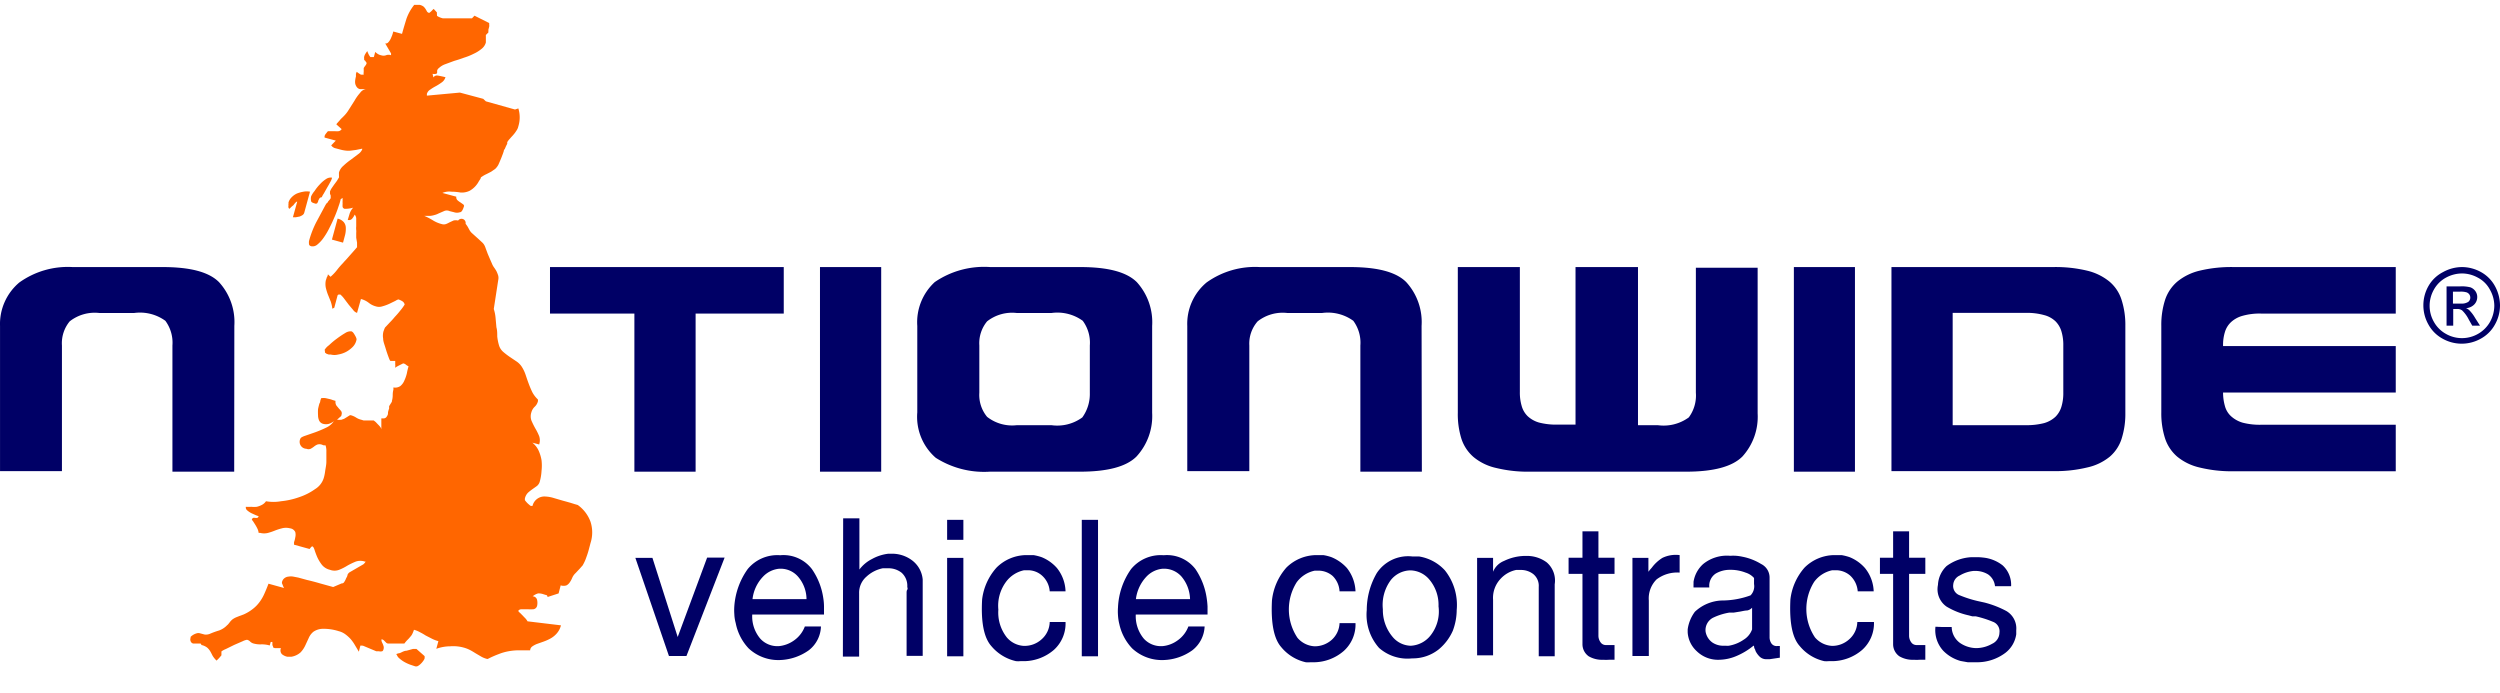 <?xml version="1.0" encoding="utf-8"?>
<svg viewBox="199.998 0.11 180.102 49.899" xmlns="http://www.w3.org/2000/svg">
  <defs>
    <style>.cls-2{fill:#f60;fill-rule:evenodd;}.cls-3{fill:#006;}</style>
  </defs>
  <path class="cls-3" d="M216.87,34.09h-4.45V25a2.65,2.65,0,0,0-.51-1.78,3.11,3.11,0,0,0-2.26-.56h-2.48a2.92,2.92,0,0,0-2.15.6,2.47,2.47,0,0,0-.56,1.74v9.05H200V23.59a3.91,3.91,0,0,1,1.39-3.13,6,6,0,0,1,3.84-1.11h6.49c2,0,3.34.36,4.06,1.09a4.27,4.27,0,0,1,1.1,3.15Z"/>
  <path class="cls-3" d="M245.7,22.7h-6.08V19.35h16.84V22.7h-6.35V34.09H245.7Z"/>
  <path class="cls-3" d="M259.07,34.09V19.35h4.41V34.09Z"/>
  <path class="cls-3" d="M281.87,33c-.73.73-2.09,1.09-4.07,1.09h-6.49a6.48,6.48,0,0,1-3.9-1,3.91,3.91,0,0,1-1.33-3.27V23.59a3.93,3.93,0,0,1,1.26-3.16,6.3,6.3,0,0,1,4-1.08h6.49c2,0,3.34.36,4.07,1.09A4.3,4.3,0,0,1,283,23.59v6.26A4.3,4.3,0,0,1,281.87,33Zm-3.36-8a2.65,2.65,0,0,0-.51-1.78,3.11,3.11,0,0,0-2.26-.56h-2.48a2.92,2.92,0,0,0-2.15.6,2.47,2.47,0,0,0-.56,1.74V28.4a2.47,2.47,0,0,0,.56,1.74,2.92,2.92,0,0,0,2.15.6h2.48a3.05,3.05,0,0,0,2.23-.56,2.89,2.89,0,0,0,.54-1.76Z"/>
  <path class="cls-3" d="M302.43,34.09H298V25a2.65,2.65,0,0,0-.51-1.78,3.11,3.11,0,0,0-2.26-.56h-2.48a2.92,2.92,0,0,0-2.15.6A2.43,2.43,0,0,0,290,25v9.05h-4.47V23.59a3.88,3.88,0,0,1,1.39-3.13,6,6,0,0,1,3.84-1.11h6.49c2,0,3.34.36,4.06,1.09a4.27,4.27,0,0,1,1.1,3.15Z"/>
  <path class="cls-3" d="M310.25,34.09a9.68,9.68,0,0,1-2.48-.27,3.85,3.85,0,0,1-1.61-.78,2.94,2.94,0,0,1-.88-1.32,5.91,5.91,0,0,1-.26-1.87V19.35h4.47v9a3.35,3.35,0,0,0,.13,1,1.63,1.63,0,0,0,.43.74,2,2,0,0,0,.82.46,4.92,4.92,0,0,0,1.33.15h1.3V19.35H318V30.74h1.42a3.08,3.08,0,0,0,2.24-.56,2.65,2.65,0,0,0,.51-1.78v-9h4.45v10.5A4.26,4.26,0,0,1,325.52,33c-.73.73-2.08,1.09-4.06,1.09H310.25Z"/>
  <path class="cls-3" d="M329.23,34.09V19.35h4.4V34.09Z"/>
  <path class="cls-3" d="M336.26,19.35h11.63a9.74,9.74,0,0,1,2.47.26,4,4,0,0,1,1.61.79,2.84,2.84,0,0,1,.87,1.32,5.9,5.9,0,0,1,.27,1.87v6.26a5.9,5.9,0,0,1-.27,1.87A2.84,2.84,0,0,1,352,33a3.85,3.85,0,0,1-1.61.78,9.7,9.7,0,0,1-2.47.27H336.26Zm4.41,11.39h5.25a5,5,0,0,0,1.34-.15,2,2,0,0,0,.82-.46,1.72,1.72,0,0,0,.43-.74,3.35,3.35,0,0,0,.13-1V25a3.35,3.35,0,0,0-.13-1,1.72,1.72,0,0,0-.43-.74,1.85,1.85,0,0,0-.82-.45,4.59,4.59,0,0,0-1.34-.16h-5.25Z"/>
  <path class="cls-3" d="M360.15,28.35a3.53,3.53,0,0,0,.13,1,1.52,1.52,0,0,0,.45.75,2.14,2.14,0,0,0,.83.46,4.92,4.92,0,0,0,1.33.15h9.7v3.35H360.94a9.73,9.73,0,0,1-2.48-.27,3.91,3.91,0,0,1-1.61-.78,2.94,2.94,0,0,1-.88-1.32,5.9,5.9,0,0,1-.27-1.87V23.59a5.9,5.9,0,0,1,.27-1.87,2.94,2.94,0,0,1,.88-1.32,4,4,0,0,1,1.61-.79,9.77,9.77,0,0,1,2.48-.26h11.65V22.7h-9.7a4.52,4.52,0,0,0-1.33.16,2,2,0,0,0-.83.45,1.6,1.6,0,0,0-.45.73,3.14,3.14,0,0,0-.13,1h12.44v3.35H360.15Z"/>
  <path class="cls-3" d="M245.77,40.3H247L248.82,46l2.12-5.72h1.26l-2.75,7.09h-1.26Z"/>
  <path class="cls-3" d="M253.86,41.11a2.76,2.76,0,0,1,2.34-1,2.58,2.58,0,0,1,2.29,1,4.89,4.89,0,0,1,.82,2.1,3.92,3.92,0,0,1,.05.59c0,.19,0,.39,0,.58h-5.17a2.48,2.48,0,0,0,.58,1.74,1.66,1.66,0,0,0,1.2.54h.12a2.24,2.24,0,0,0,1.12-.42,2.14,2.14,0,0,0,.77-1h1.16a2.25,2.25,0,0,1-.88,1.72,3.8,3.8,0,0,1-2.08.7,3.13,3.13,0,0,1-2.25-.84A3.66,3.66,0,0,1,253,45a2.76,2.76,0,0,1-.1-.64,3.87,3.87,0,0,1,0-.59A5.24,5.24,0,0,1,253.86,41.11Zm4.24,2.16a2.51,2.51,0,0,0-.63-1.64,1.66,1.66,0,0,0-1.21-.55h-.11a1.84,1.84,0,0,0-1.19.58,2.79,2.79,0,0,0-.75,1.61Z"/>
  <path class="cls-3" d="M260.74,37.45h1.17v3.69a2.59,2.59,0,0,1,.91-.76A3.17,3.17,0,0,1,264,40h.24a2.4,2.4,0,0,1,1.44.46,1.93,1.93,0,0,1,.79,1.4v5.5h-1.16V42.83c0-.08,0-.17.05-.24s0-.15,0-.22a1.26,1.26,0,0,0-.41-1,1.52,1.52,0,0,0-1-.32h-.18l-.18,0a2.43,2.43,0,0,0-1.17.6,1.53,1.53,0,0,0-.53,1.2v4.56h-1.17Z"/>
  <path class="cls-3" d="M268.23,37.56h1.17V39h-1.17Zm0,2.74h1.17v7.09h-1.17Z"/>
  <path class="cls-3" d="M271.79,41a3.07,3.07,0,0,1,2.13-.9l.53,0a3.65,3.65,0,0,1,.59.15,2.94,2.94,0,0,1,1.1.78,2.81,2.81,0,0,1,.62,1.68h-1.14a1.68,1.68,0,0,0-.56-1.14,1.52,1.52,0,0,0-1-.38h-.14l-.14,0a2.16,2.16,0,0,0-1.31.84,2.9,2.9,0,0,0-.55,2,2.9,2.9,0,0,0,.61,2,1.73,1.73,0,0,0,1.23.61h.05a1.81,1.81,0,0,0,1.21-.46,1.71,1.71,0,0,0,.6-1.26h1.14a2.56,2.56,0,0,1-.83,2,3.35,3.35,0,0,1-2.11.82l-.31,0a1.77,1.77,0,0,1-.32,0,3.25,3.25,0,0,1-1.78-1.09c-.53-.6-.75-1.72-.66-3.35A4.18,4.18,0,0,1,271.79,41Z"/>
  <path class="cls-3" d="M277.93,37.56h1.17v9.83h-1.17Z"/>
  <path class="cls-3" d="M281.48,41.11a2.76,2.76,0,0,1,2.35-1,2.58,2.58,0,0,1,2.29,1,5,5,0,0,1,.81,2.1,5.9,5.9,0,0,1,.06.59c0,.19,0,.39,0,.58h-5.17a2.53,2.53,0,0,0,.58,1.74,1.66,1.66,0,0,0,1.2.54h.12a2.17,2.17,0,0,0,1.12-.42,2.14,2.14,0,0,0,.77-1h1.17a2.29,2.29,0,0,1-.89,1.72,3.76,3.76,0,0,1-2.07.7,3.14,3.14,0,0,1-2.26-.84,3.66,3.66,0,0,1-.92-1.73,3.41,3.41,0,0,1-.1-.64,3.83,3.83,0,0,1,0-.59A5.15,5.15,0,0,1,281.48,41.11Zm4.25,2.16a2.62,2.62,0,0,0-.63-1.64,1.68,1.68,0,0,0-1.22-.55h-.11a1.84,1.84,0,0,0-1.19.58,2.86,2.86,0,0,0-.75,1.61Z"/>
  <path class="cls-3" d="M292.67,41a3.1,3.1,0,0,1,2.14-.9l.52,0a3.41,3.41,0,0,1,.59.15,3.05,3.05,0,0,1,1.11.78,2.87,2.87,0,0,1,.62,1.68H296.5A1.68,1.68,0,0,0,296,41.6a1.57,1.57,0,0,0-1-.38h-.14l-.14,0a2.16,2.16,0,0,0-1.31.84,3.68,3.68,0,0,0,.06,4,1.74,1.74,0,0,0,1.24.61h0a1.84,1.84,0,0,0,1.22-.46A1.7,1.7,0,0,0,296.5,45h1.15a2.57,2.57,0,0,1-.84,2,3.33,3.33,0,0,1-2.11.82l-.31,0a1.92,1.92,0,0,1-.32,0,3.19,3.19,0,0,1-1.77-1.09c-.53-.6-.75-1.72-.67-3.35A4.25,4.25,0,0,1,292.67,41Z"/>
  <path class="cls-3" d="M299.18,41.4a2.7,2.7,0,0,1,2.58-1.2H302l.24,0a3.22,3.22,0,0,1,1.85,1,4,4,0,0,1,.85,2.86,4.37,4.37,0,0,1-.06.68,4.46,4.46,0,0,1-.22.81,3.67,3.67,0,0,1-1,1.33,3,3,0,0,1-1.93.66,3.1,3.1,0,0,1-2.38-.75,3.6,3.6,0,0,1-.89-2.73A5.33,5.33,0,0,1,299.18,41.4Zm1.15,4.6a1.75,1.75,0,0,0,1.3.63h0a1.94,1.94,0,0,0,1.44-.76,2.79,2.79,0,0,0,.56-2.08,2.83,2.83,0,0,0-.67-1.94,1.83,1.83,0,0,0-1.37-.65,1.85,1.85,0,0,0-1.39.69,3,3,0,0,0-.58,2.11A3,3,0,0,0,300.33,46Z"/>
  <path class="cls-3" d="M306.41,40.3h1.15v1a1.42,1.42,0,0,1,.79-.78,3.57,3.57,0,0,1,1.45-.36h.13a2.38,2.38,0,0,1,1.49.46A1.72,1.72,0,0,1,312,42.2v5.19h-1.15v-5a1.09,1.09,0,0,0-.39-.92,1.44,1.44,0,0,0-.9-.3h-.17l-.17,0a2.1,2.1,0,0,0-1.14.66,2,2,0,0,0-.52,1.49v4h-1.15Z"/>
  <path class="cls-3" d="M314,41.45h-1V40.29h1v-1.9h1.15v1.9h1.16v1.16h-1.16V45.9a.81.81,0,0,0,.2.54.46.46,0,0,0,.35.14h.14l.15,0,.16,0h.16v1.06l-.42,0a2.68,2.68,0,0,1-.39,0,1.9,1.9,0,0,1-1.05-.25,1.06,1.06,0,0,1-.45-.86Z"/>
  <path class="cls-3" d="M317.6,40.3h1.15v1l.1-.13L319,41a2.78,2.78,0,0,1,.76-.7A2.21,2.21,0,0,1,321,40.1v1.26a2.46,2.46,0,0,0-1.66.49,1.93,1.93,0,0,0-.56,1.52v4H317.6Z"/>
  <path class="cls-3" d="M322.1,44.18a3,3,0,0,1,1.93-.81,6,6,0,0,0,2.08-.37.94.94,0,0,0,.25-.82v-.29a.19.19,0,0,0,0-.07s0,0,0-.07a1.33,1.33,0,0,0-.61-.39,3,3,0,0,0-1-.2h-.15a2,2,0,0,0-1,.27,1.05,1.05,0,0,0-.46,1H322v-.1a.06.06,0,0,1,0,0v-.16a.57.57,0,0,0,0-.13,2.16,2.16,0,0,1,.7-1.3,2.71,2.71,0,0,1,1.94-.59,3.31,3.31,0,0,1,.44,0,3.65,3.65,0,0,1,.46.07,4.06,4.06,0,0,1,1.33.52,1.09,1.09,0,0,1,.61,1V46a.8.8,0,0,0,.13.46.45.45,0,0,0,.42.19h.09l.1,0v.84l-.74.11-.11,0h-.12a.68.68,0,0,1-.49-.19,1.48,1.48,0,0,1-.3-.42c0-.07-.06-.14-.08-.2s0-.12-.05-.17a5,5,0,0,1-1.31.78,3.3,3.3,0,0,1-1.17.24,2.19,2.19,0,0,1-1.62-.62,2,2,0,0,1-.65-1.36v-.21A2.75,2.75,0,0,1,322.1,44.18Zm3.76-.09c-.19,0-.4.07-.64.1l-.31.05-.32,0a4.4,4.4,0,0,0-1.18.37,1,1,0,0,0-.54,1,1.21,1.21,0,0,0,.48.78,1.4,1.4,0,0,0,.8.24h.19a1.38,1.38,0,0,0,.2,0,2.66,2.66,0,0,0,1.08-.44,1.43,1.43,0,0,0,.6-.74l0-.06V43.89A.65.65,0,0,1,325.86,44.09Z"/>
  <path class="cls-3" d="M330,41a3.08,3.08,0,0,1,2.14-.9l.52,0a3.65,3.65,0,0,1,.59.15,2.94,2.94,0,0,1,1.1.78,2.81,2.81,0,0,1,.63,1.68h-1.15a1.72,1.72,0,0,0-.55-1.14,1.57,1.57,0,0,0-1-.38h-.14l-.14,0a2.16,2.16,0,0,0-1.31.84,3.68,3.68,0,0,0,.06,4,1.74,1.74,0,0,0,1.24.61h0a1.81,1.81,0,0,0,1.21-.46,1.71,1.71,0,0,0,.6-1.26H335a2.57,2.57,0,0,1-.84,2,3.35,3.35,0,0,1-2.11.82l-.31,0a1.77,1.77,0,0,1-.32,0,3.19,3.19,0,0,1-1.77-1.09c-.54-.6-.75-1.72-.67-3.35A4.18,4.18,0,0,1,330,41Z"/>
  <path class="cls-3" d="M336.38,41.45h-.95V40.29h.95v-1.9h1.15v1.9h1.17v1.16h-1.17V45.9a.81.81,0,0,0,.2.54.47.47,0,0,0,.35.14h.14l.15,0,.17,0h.16v1.06l-.43,0a2.61,2.61,0,0,1-.39,0,1.9,1.9,0,0,1-1.05-.25,1.06,1.06,0,0,1-.45-.86Z"/>
  <path class="cls-3" d="M339.91,45.28h.69a1.44,1.44,0,0,0,.6,1.15,2.14,2.14,0,0,0,1.14.37h0a2.32,2.32,0,0,0,1.17-.31.9.9,0,0,0,.53-.8.73.73,0,0,0-.48-.79,7.45,7.45,0,0,0-1.23-.39l-.25,0-.26-.07a5.29,5.29,0,0,1-1.59-.63,1.52,1.52,0,0,1-.62-1.56,2,2,0,0,1,.62-1.36,3.3,3.3,0,0,1,1.8-.64l.48,0a5,5,0,0,1,.53.05,2.71,2.71,0,0,1,1.23.54,1.9,1.9,0,0,1,.61,1.5h-1.16a1.18,1.18,0,0,0-.5-.85,1.76,1.76,0,0,0-.89-.25h-.15a2.4,2.4,0,0,0-1,.33.79.79,0,0,0-.47.66.71.71,0,0,0,.48.77,8.24,8.24,0,0,0,1.24.4l.27.06.27.06a7,7,0,0,1,1.57.61,1.45,1.45,0,0,1,.71,1.38v.29a2.05,2.05,0,0,1-.78,1.34,3.39,3.39,0,0,1-2.08.68h-.14l-.49,0-.51-.09A2.8,2.8,0,0,1,340,47a2.19,2.19,0,0,1-.57-1.74Z"/>
  <path class="cls-2" d="M222.41,14.26a.73.73,0,0,0,0,.33c0,.07.09.13.25.17a.18.18,0,0,0,.18,0,.53.53,0,0,0,.08-.15c0-.06.05-.12.08-.19a.21.21,0,0,1,.18-.1,1.39,1.39,0,0,1,.14-.26l.22-.39c.08-.14.16-.27.23-.41a1.11,1.11,0,0,0,.15-.35.58.58,0,0,0-.42.09,2.22,2.22,0,0,0-.45.38,3.11,3.11,0,0,0-.39.49A1.62,1.62,0,0,0,222.41,14.26Zm-1,.38-.31,1.12.22,0,.26-.05a1.13,1.13,0,0,0,.22-.11.31.31,0,0,0,.12-.18l.41-1.5a1.23,1.23,0,0,0-.47,0,2.32,2.32,0,0,0-.47.13,1.26,1.26,0,0,0-.38.27.89.89,0,0,0-.23.38.23.23,0,0,1,0,.09.51.51,0,0,0,0,.13.33.33,0,0,0,0,.14.12.12,0,0,0,.08.09,1.69,1.69,0,0,1,.28-.26A1.13,1.13,0,0,1,221.36,14.64Zm2.5,2.73.8.22.15-.56a1.8,1.8,0,0,0,.05-.5.66.66,0,0,0-.14-.41.82.82,0,0,0-.45-.26Zm-.49,8a.19.19,0,0,0,0,.15l.11.08.15.05.14,0a1.09,1.09,0,0,0,.54,0,1.91,1.91,0,0,0,.57-.19,2,2,0,0,0,.47-.35,1,1,0,0,0,.27-.48.22.22,0,0,0,0-.15,1,1,0,0,0-.1-.21,1.37,1.37,0,0,0-.13-.2.36.36,0,0,0-.12-.09.71.71,0,0,0-.45.12,6.52,6.52,0,0,0-.61.41,5.34,5.34,0,0,0-.56.47A1.11,1.11,0,0,0,223.37,25.34Zm5.16,21.9a.59.59,0,0,0,.2.28,2.22,2.22,0,0,0,.35.25,3,3,0,0,0,.41.19l.33.11a.28.28,0,0,0,.21,0,.82.82,0,0,0,.22-.16,1.24,1.24,0,0,0,.19-.22.58.58,0,0,0,.1-.19l0-.09a.15.15,0,0,1,0-.06l-.59-.52s-.1,0-.25,0l-.47.13c-.17,0-.33.11-.48.17A.89.89,0,0,0,228.53,47.24Zm-14.06-.69a1,1,0,0,1,.41.19,1.13,1.13,0,0,1,.22.27c.06.1.11.21.17.32a1.62,1.62,0,0,0,.28.34l.18-.18.17-.2v0l0-.12,0-.1,0-.06a1.39,1.39,0,0,1,.31-.17l.61-.3.62-.27a1.09,1.09,0,0,1,.3-.1.44.44,0,0,1,.23.13.55.55,0,0,0,.25.14,1.78,1.78,0,0,0,.55.06,2.08,2.08,0,0,1,.61.08l.07-.25a0,0,0,0,0,.06,0,.06.06,0,0,1,.06,0l0,.08a.65.65,0,0,1,0,.13.73.73,0,0,0,.05.12s0,.06,0,.06l.12.05.15,0,.17,0h.13a.4.4,0,0,0,.07.44.9.9,0,0,0,.38.18l.12,0H221a1.32,1.32,0,0,0,.65-.31,1.85,1.85,0,0,0,.34-.5l.25-.54a1.17,1.17,0,0,1,.34-.45,1.23,1.23,0,0,1,.66-.21,3.56,3.56,0,0,1,1.16.17,1.35,1.35,0,0,1,.47.22,2.57,2.57,0,0,1,.39.35,2.88,2.88,0,0,1,.31.44l.28.47.11-.44.11,0a.43.43,0,0,1,.18.05l.86.36.2,0a.35.35,0,0,0,.2,0c.05,0,.1-.06.12-.16a.38.38,0,0,0,0-.21,1.46,1.46,0,0,0-.07-.19,1.11,1.11,0,0,1-.07-.16.26.26,0,0,1,0-.15.42.42,0,0,1,.15.07l.09.09.09.09a.23.23,0,0,0,.13.06l.14,0,.2,0,.32,0,.31,0,.21,0a2.28,2.28,0,0,1,.23-.27,1.8,1.8,0,0,0,.19-.21.8.8,0,0,0,.15-.21,2.33,2.33,0,0,0,.12-.3,1.85,1.85,0,0,1,.44.18,4.1,4.1,0,0,1,.4.23l.43.22a2.38,2.38,0,0,0,.49.19l-.15.55a3,3,0,0,1,1-.18,2.84,2.84,0,0,1,1,.1,2.26,2.26,0,0,1,.43.17c.14.07.28.16.41.24l.41.24a1.59,1.59,0,0,0,.41.16l.05,0a6.94,6.94,0,0,1,.79-.35,3.59,3.59,0,0,1,.69-.2,4.17,4.17,0,0,1,.71-.07c.25,0,.54,0,.86,0a.36.36,0,0,1,.14-.27,1.62,1.62,0,0,1,.35-.19l.48-.17a3.32,3.32,0,0,0,.51-.23,1.66,1.66,0,0,0,.44-.36,1.39,1.39,0,0,0,.3-.58L238,44.87a1.05,1.05,0,0,0-.19-.25l-.31-.32a1,1,0,0,1-.16-.16c0-.08.1-.13.22-.14H238a2.9,2.9,0,0,0,.43,0,.32.32,0,0,0,.26-.24,1,1,0,0,0,0-.43.33.33,0,0,0-.32-.26,1.08,1.08,0,0,1,.39-.21,1.06,1.06,0,0,1,.36.05l.19.06c.09,0,.14.08.13.15l.8-.26.15-.58a.67.67,0,0,0,.42,0,.66.66,0,0,0,.23-.21,1.69,1.69,0,0,0,.18-.33,1,1,0,0,1,.25-.35l.13-.14.17-.18.15-.17a.3.3,0,0,0,.07-.09,3,3,0,0,0,.25-.56,5.84,5.84,0,0,0,.2-.64l.1-.38a2.49,2.49,0,0,0,0-1.53,2.56,2.56,0,0,0-.92-1.21l-.21-.06-.32-.1-.32-.09-.22-.06-.65-.19a2.39,2.39,0,0,0-.61-.11.88.88,0,0,0-.93.68h-.07l-.05,0a.76.76,0,0,1-.13-.1,1.29,1.29,0,0,1-.17-.16,1.83,1.83,0,0,1-.13-.16c0-.05,0-.09,0-.11a.84.84,0,0,1,.23-.43,3.75,3.75,0,0,1,.33-.26l.31-.22a.62.62,0,0,0,.21-.34,3.47,3.47,0,0,0,.12-.74,3.38,3.38,0,0,0,0-.78,2.79,2.79,0,0,0-.22-.71,1.58,1.58,0,0,0-.44-.55l.49.13a.94.94,0,0,0,0-.6,4.18,4.18,0,0,0-.28-.56,6,6,0,0,1-.28-.57.91.91,0,0,1,0-.59.88.88,0,0,1,.24-.4.79.79,0,0,0,.23-.39l0,0a.16.16,0,0,0,0-.08s0-.05,0-.05a2,2,0,0,1-.4-.52,6.57,6.57,0,0,1-.26-.61c-.08-.21-.15-.42-.22-.63a2.63,2.63,0,0,0-.29-.61,1.36,1.36,0,0,0-.4-.39l-.49-.33a5.37,5.37,0,0,1-.45-.35,1,1,0,0,1-.29-.45,3.56,3.56,0,0,1-.13-.65c0-.23,0-.45-.06-.66l-.06-.67a2.88,2.88,0,0,0-.13-.65l.32-2.08a.69.69,0,0,0,0-.32,2.26,2.26,0,0,0-.13-.33,2.9,2.9,0,0,0-.19-.29,1.4,1.4,0,0,1-.14-.27c-.13-.29-.22-.51-.29-.67l-.15-.4a1.45,1.45,0,0,0-.1-.24.77.77,0,0,0-.15-.19l-.27-.25-.5-.45a1,1,0,0,1-.14-.18l-.13-.24a2.29,2.29,0,0,0-.16-.23A.3.3,0,0,0,233,16a.62.62,0,0,0-.34,0l-.28.13a1.92,1.92,0,0,1-.25.12.51.51,0,0,1-.32,0,2.22,2.22,0,0,1-.63-.27,4.54,4.54,0,0,0-.62-.32H231a1.45,1.45,0,0,0,.3-.06,1.31,1.31,0,0,0,.29-.11l.39-.17a.48.48,0,0,1,.41,0l.32.08a.67.67,0,0,0,.42,0c.13,0,.22-.19.3-.45,0,0,0-.08-.08-.13l-.2-.14a1.16,1.16,0,0,1-.21-.16.3.3,0,0,1-.07-.24l-1-.27a1.22,1.22,0,0,1,.65-.09q.31,0,.66.06a1.3,1.3,0,0,0,.66-.13,1.69,1.69,0,0,0,.66-.69l.12-.18c0-.09.07-.13.08-.13a2.08,2.08,0,0,1,.35-.2l.33-.17.29-.2a1.19,1.19,0,0,0,.23-.3l.08-.18.13-.31.12-.31.06-.18s0-.09.07-.15l.09-.21.09-.18,0-.11a1.51,1.51,0,0,1,.22-.28c.07-.09.16-.17.23-.26a1.89,1.89,0,0,0,.2-.27.84.84,0,0,0,.15-.33,2.18,2.18,0,0,0,0-1.29L237.1,8,235,7.41l-.19-.18-1.68-.45L230.75,7a.22.22,0,0,0,0-.06.15.15,0,0,0,0-.06.53.53,0,0,1,.25-.32,3.18,3.18,0,0,1,.41-.25,4.32,4.32,0,0,0,.42-.27.68.68,0,0,0,.26-.37s-.47-.11-.59-.12a.3.3,0,0,0-.28.14l-.06-.26a.76.76,0,0,0,.26,0,.13.13,0,0,0,.07-.08s0-.1,0-.15a.32.32,0,0,1,.13-.19,1.28,1.28,0,0,1,.44-.27l.65-.24c.24-.07.49-.15.73-.24a4.32,4.32,0,0,0,.69-.28,2.55,2.55,0,0,0,.56-.35.88.88,0,0,0,.31-.46l0-.12V2.81s0-.08,0-.11V2.63s0,0,.09-.09.09-.08.09-.1l0-.07a.36.36,0,0,0,0-.11l.06-.23a.62.62,0,0,0,0-.16l0-.1-1.06-.53-.18.19h-.13l-.31,0c-.11,0-.23,0-.35,0h-.3l-.13,0-.24,0-.26,0-.19,0-.19,0a1.35,1.35,0,0,1-.24-.08.81.81,0,0,1-.18-.1L231.47,1l-.23-.25s-.08.07-.15.15a1.17,1.17,0,0,1-.17.14l0,0a.24.24,0,0,1-.16-.1l-.09-.16a1.1,1.1,0,0,0-.14-.18.7.7,0,0,0-.3-.14l-.19,0-.2,0a3.41,3.41,0,0,0-.56,1c-.11.36-.22.72-.32,1.09l-.63-.17-.05.18a1.45,1.45,0,0,1-.08.21,1.23,1.23,0,0,1-.11.23.86.86,0,0,1-.14.18.24.24,0,0,1-.2.06l.42.72,0,.13a.49.49,0,0,0-.36,0,.55.55,0,0,1-.36,0,.69.69,0,0,1-.23-.09,1,1,0,0,1-.19-.15l-.1.37s-.06,0-.13,0-.11,0-.12,0l-.06-.08s-.05-.09-.08-.14,0-.09-.07-.13l0-.09a1.44,1.44,0,0,0-.15.21.63.63,0,0,0-.09.22.15.15,0,0,0,0,.07v0s0,0,0,.07,0,.09.08.14a.73.73,0,0,0,.09.13.13.13,0,0,1,0,.08.56.56,0,0,1-.09.15c-.07.09-.1.15-.11.16V5.3a.5.5,0,0,0,0,.19l-.05,0H226l-.16-.1-.15-.11a.79.79,0,0,1-.05.15c0,.09,0,.15,0,.19a1.84,1.84,0,0,0-.05.25.82.82,0,0,0,0,.27.66.66,0,0,0,.11.24.38.38,0,0,0,.23.15l.07,0h.36a.63.63,0,0,0-.42.27,3.23,3.23,0,0,0-.4.56l-.4.63a2.41,2.41,0,0,1-.39.5l-.11.11a1.29,1.29,0,0,0-.16.17l-.16.18a.51.51,0,0,0-.09.12l.38.34a.32.32,0,0,1-.21.15,1.27,1.27,0,0,1-.28,0l-.28,0-.21,0a.47.47,0,0,0-.09.1l-.08.1a.48.48,0,0,0-.08.16l0,.1.81.22-.33.34a.49.49,0,0,0,.3.21l.34.09a2.45,2.45,0,0,0,.41.08,1.54,1.54,0,0,0,.37,0l.37-.05.44-.09v.06a.83.83,0,0,1-.28.33l-.53.4a4.51,4.51,0,0,0-.54.44,1,1,0,0,0-.32.48.35.35,0,0,0,0,.12.49.49,0,0,0,0,.13l0,.06v.05l-.15.25-.2.27-.18.26a1.07,1.07,0,0,0-.12.24.25.25,0,0,1,0,.08V14l0,.06a1.12,1.12,0,0,0,.05.13.61.61,0,0,1,0,.12.2.2,0,0,1,0,.08.43.43,0,0,1-.06.09l-.13.15c0,.06-.09.11-.13.16l-.06.1-.66,1.23a6.9,6.9,0,0,0-.52,1.35.78.78,0,0,0,0,.22c0,.07.05.13.16.16a.52.52,0,0,0,.45-.13,2.34,2.34,0,0,0,.46-.51,5.15,5.15,0,0,0,.43-.74c.14-.27.26-.54.37-.8s.2-.51.27-.73a3.34,3.34,0,0,0,.14-.48l.14-.09s0,.1,0,.18a1.77,1.77,0,0,0,0,.24,1.37,1.37,0,0,0,0,.23.21.21,0,0,0,.13.13,1.91,1.91,0,0,0,.63-.08,1.23,1.23,0,0,0-.25.42l-.14.46a.29.29,0,0,0,.31-.08,1.17,1.17,0,0,0,.19-.3.5.5,0,0,1,.11.26c0,.1,0,.2,0,.3s0,.2,0,.29a1.23,1.23,0,0,0,0,.26.91.91,0,0,1,0,.2c0,.11,0,.23,0,.36l.06.35c0,.11,0,.18,0,.21v.05l0,.07-.2.23-.31.35-.31.35c-.11.11-.17.19-.21.23a5.34,5.34,0,0,0-.43.5,3.36,3.36,0,0,1-.45.47l-.19-.18s0,.11-.08.22a2,2,0,0,1-.07.22,1.36,1.36,0,0,0,0,.53,4,4,0,0,0,.15.49c.07.16.13.33.2.49a2.4,2.4,0,0,1,.12.53l.14-.07.24-.9.06-.05.08,0h.06l0,0h0a1.88,1.88,0,0,1,.29.32l.31.41.32.38a.55.55,0,0,0,.28.21l.28-1a1.52,1.52,0,0,1,.57.28,1.38,1.38,0,0,0,.5.25.77.77,0,0,0,.47,0,3.24,3.24,0,0,0,.52-.19l.43-.21a.76.76,0,0,1,.21-.1,1.38,1.38,0,0,1,.28.13.37.37,0,0,1,.17.24,3.43,3.43,0,0,1-.32.44q-.18.23-.39.45a5.57,5.57,0,0,1-.39.43l-.31.33a1,1,0,0,0-.08.19.74.74,0,0,0-.06.2,1.19,1.19,0,0,0,0,.41c0,.21.1.44.17.68s.14.44.21.63.11.29.15.3h.05l.13,0,.1,0,.06,0s0,.05,0,.1,0,.1,0,.15a.5.5,0,0,1,0,.16.16.16,0,0,1,0,.1.47.47,0,0,1,.1-.09l.17-.09.18-.09.12-.06a.37.37,0,0,1,.2.09.93.93,0,0,0,.19.12,4.61,4.61,0,0,0-.12.5,2.65,2.65,0,0,1-.18.52,1,1,0,0,1-.29.4.64.64,0,0,1-.5.1l0,.16a1.48,1.48,0,0,0-.05.41,1.51,1.51,0,0,1-.06.41v.05l-.1.16-.1.16s0,.09,0,.17a2.13,2.13,0,0,0-.08.27c0,.1,0,.19-.07.27a.26.26,0,0,1-.23.17l-.18,0v0l0,.08v.48l0,.11,0,.12a.35.35,0,0,0-.07-.16,1.45,1.45,0,0,0-.17-.19l-.17-.18-.14-.11h-.13l-.23,0-.24,0h-.13l-.16-.05a1.18,1.18,0,0,1-.38-.16,1.36,1.36,0,0,0-.39-.17l-.05,0-.24.15-.18.11-.2.07a2.16,2.16,0,0,1-.31,0l.15-.14.16-.14,0-.05a.31.31,0,0,0,0-.27,1.63,1.63,0,0,0-.17-.2l-.19-.23a.51.51,0,0,1-.06-.33l-.17-.05-.17-.06-.34-.08a.94.94,0,0,0-.36,0l-.06.19c0,.1-.05.17-.06.19s-.07.25-.1.4a3.49,3.49,0,0,0,0,.44.93.93,0,0,0,.08.39.45.45,0,0,0,.31.24.82.82,0,0,0,.37,0,1.07,1.07,0,0,0,.38-.2,1.33,1.33,0,0,1-.56.47q-.37.18-.78.33l-.72.25c-.21.07-.33.14-.35.21a.5.5,0,0,0,.43.73.41.41,0,0,0,.31,0,1.82,1.82,0,0,0,.23-.15,1,1,0,0,1,.24-.15.51.51,0,0,1,.33,0l.13.05.14,0a1.33,1.33,0,0,1,.06.47c0,.22,0,.45,0,.7s-.06.48-.09.71-.07.38-.1.48a1.43,1.43,0,0,1-.63.8,4.28,4.28,0,0,1-1.15.58,5.53,5.53,0,0,1-1.3.29,3.08,3.08,0,0,1-1.08,0,.8.8,0,0,1-.29.26,1.66,1.66,0,0,1-.37.14,1.83,1.83,0,0,1-.4,0,2.54,2.54,0,0,1-.39,0l0,0s0,0,0,0a.26.26,0,0,0,.09.25,1.41,1.41,0,0,0,.31.21l.33.15.19.07v0a.18.18,0,0,1-.1.12l-.14,0a.41.41,0,0,0-.16,0s-.07.05-.09.11a.34.34,0,0,0,.08.12l.16.25a3.07,3.07,0,0,1,.17.31.91.91,0,0,1,.08.29l.05,0,.06,0a1.13,1.13,0,0,0,.57,0,4.2,4.2,0,0,0,.5-.17,4.16,4.16,0,0,1,.5-.16,1.16,1.16,0,0,1,.58,0,.48.48,0,0,1,.38.27.81.81,0,0,1,0,.38,1.79,1.79,0,0,1-.09.35c0,.1,0,.16,0,.18l1.12.31.08-.1a.35.35,0,0,1,.1-.09h0c.07,0,.13.1.18.26s.11.32.19.51a2.86,2.86,0,0,0,.33.55,1.06,1.06,0,0,0,.59.37.93.93,0,0,0,.66,0,3.64,3.64,0,0,0,.59-.3,5.48,5.48,0,0,1,.6-.29,1,1,0,0,1,.67,0l.05,0-.07.1-.09.09-1,.58a.42.42,0,0,0-.15.19c0,.09-.07.18-.11.27a1,1,0,0,1-.12.23.2.2,0,0,1-.19.11L224,42.4l-.94-.26c-.34-.1-.65-.18-.95-.25l-.62-.17-.36-.07a1,1,0,0,0-.35,0,.56.56,0,0,0-.3.12.49.49,0,0,0-.17.29l0,.07a1.26,1.26,0,0,1,.07.17,1.48,1.48,0,0,0,.08.17l-1.12-.31c-.1.27-.2.51-.3.73a3,3,0,0,1-.35.6,2.47,2.47,0,0,1-.48.49,3,3,0,0,1-.67.4l-.3.11-.25.1a1.71,1.71,0,0,0-.23.13,1.23,1.23,0,0,0-.22.23l-.08.1a.46.46,0,0,1-.1.1,1.5,1.5,0,0,1-.58.38,6,6,0,0,0-.66.24.75.75,0,0,1-.39.05l-.3-.08a.45.45,0,0,0-.28,0,1,1,0,0,0-.42.25l0,0a.25.25,0,0,0,0,.07.33.33,0,0,0,0,.24.26.26,0,0,0,.18.17l.06,0h.48Z"/>
  <path class="cls-3" d="M377.36,19.35a2.83,2.83,0,0,1,1.37.36,2.54,2.54,0,0,1,1,1,2.93,2.93,0,0,1,.37,1.4,2.81,2.81,0,0,1-.37,1.39,2.55,2.55,0,0,1-1,1,2.8,2.8,0,0,1-2.78,0,2.55,2.55,0,0,1-1-1,2.81,2.81,0,0,1,0-2.79,2.54,2.54,0,0,1,1.05-1A2.83,2.83,0,0,1,377.36,19.35Zm0,.46a2.44,2.44,0,0,0-1.15.3,2.18,2.18,0,0,0-.87.86,2.36,2.36,0,0,0-.31,1.17,2.32,2.32,0,0,0,.31,1.16,2.22,2.22,0,0,0,.86.86,2.33,2.33,0,0,0,2.32,0,2.29,2.29,0,0,0,.86-.86,2.43,2.43,0,0,0,.31-1.16,2.37,2.37,0,0,0-.32-1.17,2.06,2.06,0,0,0-.87-.86A2.37,2.37,0,0,0,377.36,19.81Zm-1.11,3.76V20.74h1a2.53,2.53,0,0,1,.72.07.77.77,0,0,1,.36.28.72.72,0,0,1,.13.42.76.76,0,0,1-.22.54.9.9,0,0,1-.59.26.7.7,0,0,1,.24.15,2.76,2.76,0,0,1,.42.56l.35.55h-.56l-.25-.44a2.39,2.39,0,0,0-.48-.66.58.58,0,0,0-.37-.1h-.27v1.2Zm.46-1.59h.56a.89.89,0,0,0,.54-.12.39.39,0,0,0,.15-.32.41.41,0,0,0-.07-.22.43.43,0,0,0-.2-.15,1.47,1.47,0,0,0-.46-.05h-.52Z"/>
</svg>